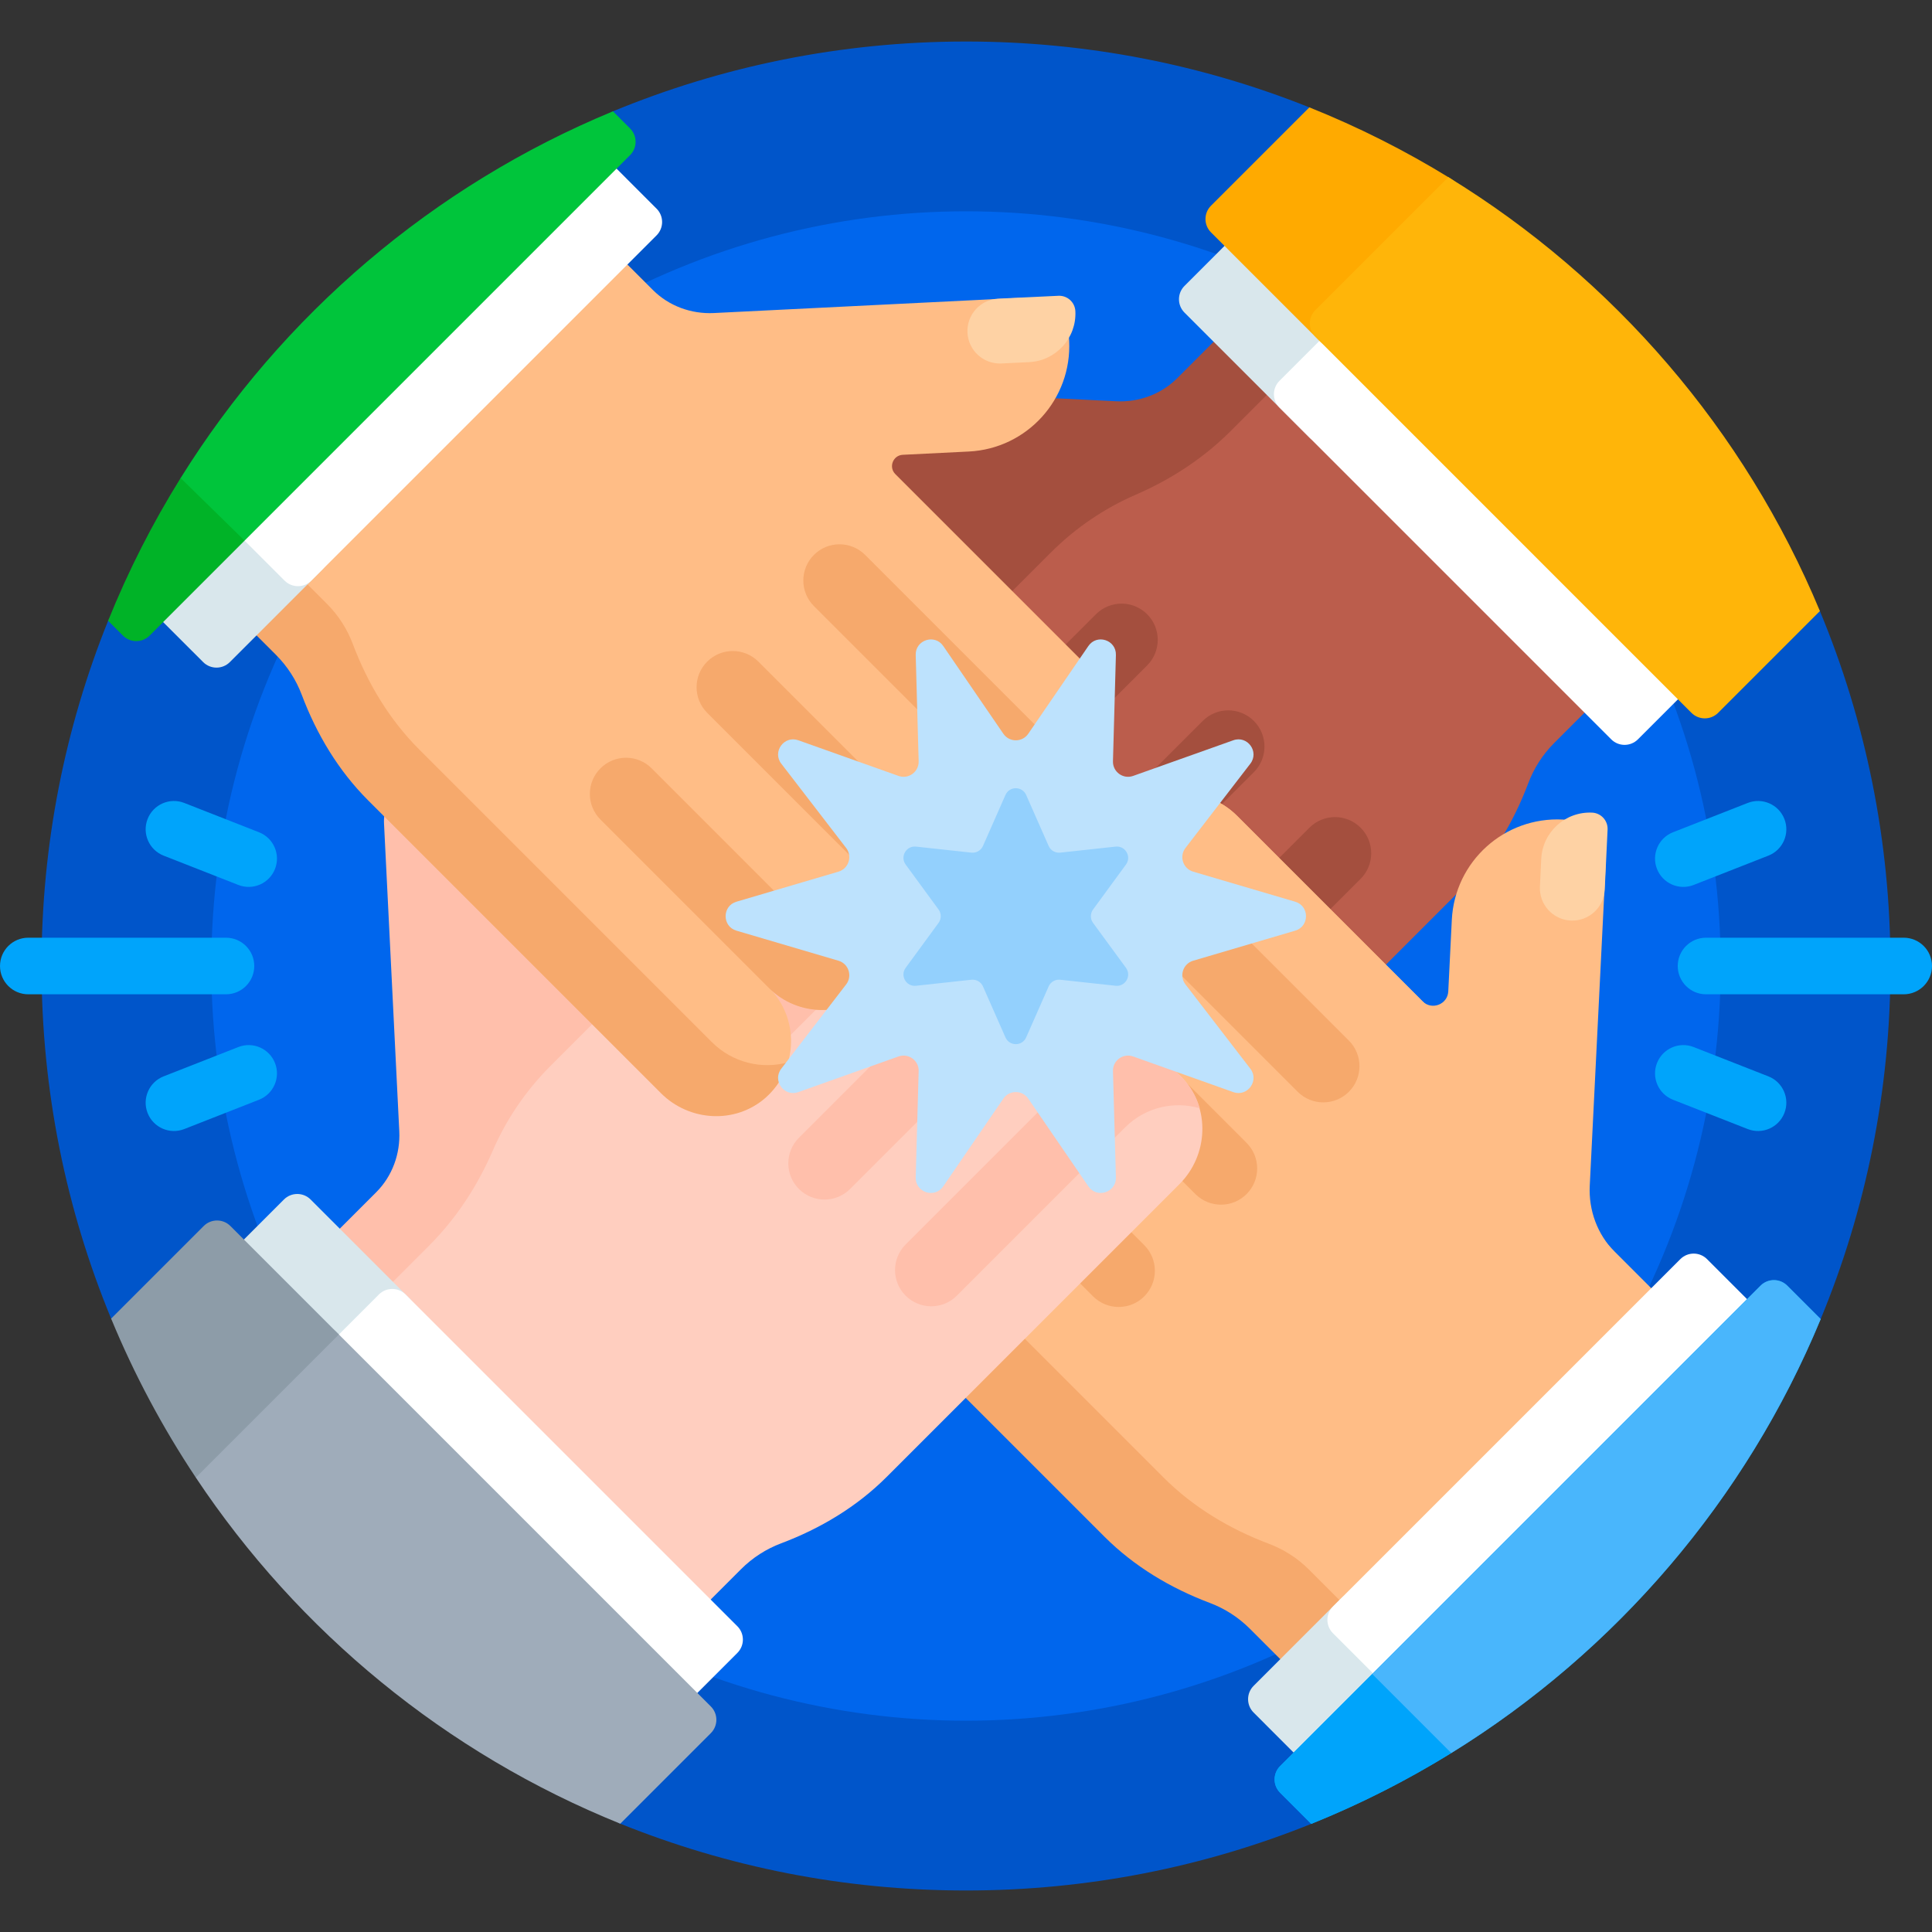 <svg id="Layer_1" enable-background="new 0 0 512 512" viewBox="0 0 512 512" xmlns="http://www.w3.org/2000/svg"><rect x="0" y="0" width="512" height="512" fill="#333333" stroke="none"/><g><path d="m501 256c0 33.136-6.578 64.736-18.5 93.564-.797 1.927-6.547.98-7.392 2.883-24.95 56.202-70.426 101.269-126.915 125.686-1.865.806 1.187 4.452-.703 5.213-28.267 11.387-59.147 17.654-91.49 17.654-32.39 0-63.312-6.285-91.613-17.703-3.764-1.518-1.505-7.536-5.174-9.233-54.041-25.004-97.432-69.12-121.5-123.674-.783-1.774-7.521.848-8.263-.948-11.89-28.795-18.45-60.353-18.45-93.442 0-32.343 6.267-63.223 17.654-91.49.947-2.352 5.204-.648 6.221-2.963 24.264-55.204 68.302-99.751 123.146-124.674 2.54-1.154 1.829-6.303 4.414-7.372 28.829-11.923 60.429-18.501 93.565-18.501 32.152 0 62.858 6.193 90.989 17.452 2.569 1.028-.598 2.991 1.928 4.103 55.058 24.242 99.5 68.158 124.423 122.844 1.119 2.456 7.914 4.041 8.953 6.539 12.053 28.963 18.707 60.735 18.707 94.062z" fill="#0055ca"/><circle cx="256" cy="256" fill="#0066ed" r="200"/><path d="m224.646 256.857c7.81 7.81 20.474 7.811 28.284 0-7.811 7.81-7.811 20.474 0 28.284 7.81 7.811 20.474 7.811 28.284 0-7.982 7.982-7.807 21.031.525 28.791 7.936 7.391 20.43 6.823 28.098-.845l77.613-77.612c7.879-7.879 13.642-17.518 17.571-27.945 1.472-3.907 3.773-7.541 6.858-10.625l32.791-32.791-87.361-87.362c-6.034-6.034-12.229-6.034-18.263 0l-23.422 23.422c-7.194 7.194-15.775 12.793-25.11 16.839-8.188 3.549-15.858 8.671-22.551 15.364l-67.963 67.96c-7.811 7.81-11.399 20.474-3.589 28.284 7.53 7.53 19.571 7.8 27.425.811-6.99 7.854-6.72 19.895.81 27.425z" fill="#bb5d4c"/><path d="m346.383 65.825-34.348 34.348c-.024.024-.047.047-.071.071-4.251 4.239-10.153 6.395-16.149 6.097l-81.574-4.045c-6.619-.328-12.251 4.771-12.58 11.391-.766 15.445 11.134 28.587 26.579 29.352l24.266 1.203-53.931 53.93c-7.857 7.857-8.831 21.559-2.164 30.448 2.563 2.563 5.65 4.285 8.915 5.166-1.803-6.685-.081-14.122 5.166-19.368l67.962-67.961c6.693-6.693 14.363-11.814 22.55-15.363 9.335-4.047 17.917-9.645 25.111-16.84l34.348-34.348z" fill="#a44f3e"/><path d="m259.393 220.957 44.613-44.612c3.746-3.746 3.746-9.82 0-13.566s-9.82-3.746-13.566 0l-44.612 44.612c-7.811 7.81-7.811 20.474 0 28.284 2.458 2.458 5.396 4.142 8.513 5.053-1.984-6.787-.3-14.418 5.052-19.771z" fill="#a44f3e"/><path d="m287.678 249.242 44.613-44.612c3.746-3.746 3.746-9.82 0-13.566s-9.82-3.746-13.566 0l-44.612 44.612c-7.81 7.81-7.811 20.474 0 28.284 2.458 2.458 5.396 4.142 8.513 5.053-1.985-6.787-.301-14.419 5.052-19.771z" fill="#a44f3e"/><path d="m310.909 297.297c-1.984-6.787-.3-14.419 5.053-19.771l44.612-44.612c3.746-3.746 3.746-9.82 0-13.566s-9.82-3.746-13.566 0l-44.612 44.612c-7.811 7.81-7.811 20.474 0 28.284 2.458 2.458 5.396 4.142 8.513 5.053z" fill="#a44f3e"/><path d="m354.066 115.934 24.156-24.156c1.953-1.953 1.953-5.118 0-7.071l-33.092-33.091c-1.953-1.953-5.118-1.953-7.071 0l-24.156 24.156c-1.953 1.953-1.953 5.118 0 7.071l33.091 33.092c1.953 1.952 5.119 1.952 7.072-.001z" fill="#d9e7ec"/><path d="m434.066 195.935 24.156-24.156c1.953-1.953 1.953-5.118 0-7.071l-87.929-87.93c-1.953-1.953-5.118-1.953-7.071 0l-24.156 24.156c-1.953 1.953-1.953 5.118 0 7.071l87.929 87.93c1.952 1.953 5.118 1.953 7.071 0z" fill="#fff"/><path d="m368.255 90.077 18.781-18.781c7.093-7.093 5.635-18.911-2.911-24.164-11.759-7.228-24.174-13.492-37.136-18.68l-26.061 26.06c-1.953 1.953-1.953 5.118 0 7.071l28.492 28.493c5.202 5.202 13.634 5.202 18.835.001z" fill="#fa0"/><path d="m383.819 46.944-35.23 35.229c-1.953 1.953-1.953 5.118 0 7.071l99.663 99.665c1.953 1.953 5.118 1.953 7.071 0l26.97-26.97c-19.942-47.923-54.664-88.151-98.474-114.995z" fill="#ffb509"/><path d="m451.403 355.234-23.422-23.422c-.026-.026-.052-.052-.078-.078-4.595-4.609-6.923-11.013-6.6-17.513l4.189-84.453c.327-6.595-4.739-12.236-11.334-12.577-15.47-.798-28.643 11.112-29.41 26.576l-.94 18.959c-.172 3.465-4.371 5.083-6.824 2.63l-49.167-49.168c-7.81-7.811-20.474-7.811-28.284 0-7.53 7.53-7.8 19.571-.811 27.425-7.854-6.99-19.895-6.72-27.425.81-7.81 7.81-7.811 20.474 0 28.284-7.81-7.811-20.474-7.811-28.284 0s-7.811 20.474 0 28.284c-7.935-7.935-20.878-7.809-28.653.378-6.175 6.502-5.752 16.852.589 23.193l82.663 82.665c7.879 7.879 17.518 13.642 27.945 17.571 3.907 1.472 7.541 3.773 10.625 6.857l32.791 32.791 82.43-87.361c6.034-6.033 6.034-15.817 0-21.851z" fill="#ffbd86"/><path d="m379.712 448.774-32.791-32.791c-3.084-3.084-6.719-5.385-10.625-6.858-10.427-3.929-20.066-9.692-27.945-17.571l-77.612-77.614c-4.969-4.969-6.957-11.966-5.729-18.435-3.988.781-7.785 2.783-10.789 6.008-7.391 7.936-6.823 20.43.845 28.098l77.612 77.614c7.879 7.879 17.518 13.642 27.945 17.571 3.907 1.472 7.541 3.773 10.625 6.857l32.791 32.791z" fill="#f6a96c"/><path d="m294.367 225.103c.881-3.266 2.603-6.352 5.166-8.915 7.811-7.81 20.474-7.81 28.284 0l67.961 67.963c6.693 6.693 11.814 14.363 15.363 22.551 4.046 9.335 9.645 17.916 16.839 25.111l34.348 34.348-14.082 14.082-34.348-34.348c-7.194-7.194-12.793-15.776-16.839-25.111-3.549-8.188-8.67-15.858-15.363-22.551l-67.961-67.963c-5.246-5.248-12.683-6.97-19.368-5.167z" fill="#ffbd86"/><path d="m299.286 244.718 44.612 44.613c3.746 3.746 9.82 3.746 13.566 0s3.746-9.82 0-13.566l-44.612-44.613c-7.81-7.811-20.474-7.811-28.284 0-2.458 2.458-4.142 5.396-5.053 8.513 6.786-1.984 14.418-.299 19.771 5.053z" fill="#f6a96c"/><path d="m272.176 271.828 44.612 44.613c3.746 3.746 9.82 3.746 13.566 0s3.746-9.82 0-13.566l-44.612-44.613c-7.81-7.811-20.474-7.811-28.284 0-2.458 2.458-4.142 5.396-5.053 8.513 6.787-1.984 14.418-.3 19.771 5.053z" fill="#f6a96c"/><path d="m245.066 298.938 44.612 44.613c3.746 3.746 9.82 3.746 13.566 0s3.746-9.82 0-13.566l-44.612-44.613c-7.81-7.811-20.474-7.811-28.284 0-2.458 2.458-4.142 5.396-5.053 8.513 6.787-1.984 14.418-.3 19.771 5.053z" fill="#f6a96c"/><path d="m332.218 453.842 17.677 17.678c1.953 1.953 5.118 1.953 7.071 0l23.166-23.166c1.953-1.953 1.953-5.118 0-7.071l-17.677-17.678c-1.953-1.953-5.118-1.953-7.071 0l-23.166 23.166c-1.952 1.952-1.952 5.118 0 7.071z" fill="#d9e7ec"/><path d="m353.241 432.819 17.677 17.678c1.953 1.953 5.118 1.953 7.071 0l92.07-92.068c1.953-1.953 1.953-5.118 0-7.071l-17.677-17.678c-1.953-1.953-5.118-1.953-7.071 0l-92.07 92.068c-1.952 1.953-1.952 5.119 0 7.071z" fill="#fff"/><path d="m482.5 349.564-8.859-8.858c-1.953-1.953-5.118-1.953-7.071 0l-127.325 127.322c-1.953 1.953-1.953 5.119 0 7.071l8.246 8.246c61.03-24.583 109.885-73.028 135.009-133.781z" fill="#00a4fb"/><path d="m375.89 439.685-5.65 5.65-6.587-1.714-24.408 24.407c-1.953 1.953-1.953 5.119 0 7.071l8.246 8.246c12.957-5.219 25.364-11.514 37.113-18.773.764-.472-3.063-5.537-2.305-6.017 2.535-1.605 5.039-3.256 7.511-4.951z" fill="#00a4fb"/><path d="m384.603 464.573c43.591-26.935 78.106-67.154 97.896-115.009l-8.859-8.858c-1.953-1.953-5.118-1.953-7.071 0l-102.917 102.915z" fill="#49b6fc"/><path d="m256.33 228.625c7.81 7.81 7.811 20.474 0 28.284 7.81-7.81 20.474-7.81 28.284 0s7.811 20.474 0 28.284c7.982-7.982 21.031-7.807 28.791.525 7.391 7.936 6.823 20.43-.845 28.098l-77.613 77.613c-7.879 7.879-17.518 13.642-27.945 17.571-3.907 1.472-7.541 3.773-10.626 6.858l-32.791 32.791-84.643-84.642c-6.034-6.034-6.034-15.818 0-21.852l23.422-23.422c7.194-7.194 12.793-15.775 16.839-25.11 3.549-8.188 8.671-15.858 15.364-22.551l67.962-67.962c7.81-7.811 17.754-10.53 25.565-2.72 7.53 7.53 7.8 19.571.81 27.425 7.855-6.99 19.896-6.72 27.426.81z" fill="#ffcebf"/><path d="m233.261 209.305c-.881-3.266-2.603-6.352-5.166-8.916-6.667-8.889-18.551-9.734-26.408-1.877l-57.971 57.971-1.203-24.266c-.767-15.464-13.94-27.374-29.409-26.576-6.595.34-11.661 5.981-11.334 12.577l4.045 81.574c.297 5.996-1.859 11.898-6.098 16.149-.024.024-.047.047-.071.071l-34.348 34.348 14.082 14.082 34.348-34.348c7.195-7.195 12.793-15.776 16.84-25.112 3.549-8.187 8.67-15.857 15.363-22.549l67.962-67.962c5.246-5.246 12.683-6.969 19.368-5.166z" fill="#ffbfab"/><path d="m261.383 237.138c-.911-3.117-2.595-6.055-5.053-8.513-7.81-7.81-20.474-7.81-28.284 0l-44.612 44.612c-3.746 3.746-3.746 9.82 0 13.566s9.82 3.746 13.566 0l44.612-44.613c5.352-5.352 12.984-7.036 19.771-5.052z" fill="#ffbfab"/><path d="m289.667 265.422c-.911-3.117-2.595-6.055-5.053-8.513-7.81-7.81-20.474-7.81-28.284 0l-44.612 44.612c-3.746 3.746-3.746 9.82 0 13.566s9.82 3.746 13.566 0l44.612-44.613c5.352-5.352 12.984-7.036 19.771-5.052z" fill="#ffbfab"/><path d="m312.899 285.193c-7.811-7.811-20.474-7.811-28.284 0l-44.612 44.612c-3.746 3.746-3.746 9.82 0 13.566s9.82 3.746 13.566 0l44.612-44.613c5.353-5.353 12.984-7.037 19.771-5.053-.911-3.116-2.595-6.054-5.053-8.512z" fill="#ffbfab"/><path d="m108.511 351.148-27.635 27.636c-1.953 1.953-5.118 1.953-7.071 0l-26.196-26.196c-1.953-1.953-1.953-5.118 0-7.071l27.635-27.636c1.953-1.953 5.118-1.953 7.071 0l26.196 26.196c1.953 1.953 1.953 5.118 0 7.071z" fill="#d9e7ec"/><path d="m195.408 438.044-27.635 27.636c-1.953 1.953-5.118 1.953-7.071 0l-87.923-87.923c-1.953-1.953-1.953-5.118 0-7.071l27.635-27.636c1.953-1.953 5.118-1.953 7.071 0l87.923 87.923c1.952 1.952 1.952 5.118 0 7.071z" fill="#fff"/><path d="m188.381 452.231-99.219-99.219c-2.649-2.649-6.944-2.649-9.593 0l-27.8 27.8c1.028 1.657 2.075 3.302 3.141 4.933.37.566-3.39 5.261-3.016 5.824 27.207 40.88 66.368 73.12 112.492 91.728l23.995-23.995c1.953-1.953 1.953-5.119 0-7.071z" fill="#9facba"/><path d="m89.807 353.656-28.75-28.75c-1.953-1.953-5.118-1.953-7.071 0l-24.536 24.536c6.124 14.831 13.661 28.928 22.445 42.126z" fill="#8d9ca8"/><path d="m286.42 174.792-49.148-49.148c-1.84-1.84-.626-4.989 1.973-5.118l17.511-.868c15.445-.766 27.345-13.907 26.579-29.352-.328-6.619-5.96-11.719-12.58-11.391l-81.575 4.045c-5.996.297-11.898-1.858-16.148-6.098-.024-.024-.048-.047-.071-.071l-23.422-23.422c-6.034-6.034-15.818-6.034-21.852 0l-76.457 76.628c-4.863 4.864-4.863 12.749 0 17.612l23.985 23.985c3.084 3.084 5.386 6.719 6.858 10.626 3.929 10.427 9.692 20.065 17.571 27.944l79.687 79.686c6.47 6.47 16.994 7.016 23.759.854 8.496-7.74 8.727-20.91.692-28.945 7.81 7.81 20.474 7.81 28.284 0s7.81-20.474 0-28.284c7.81 7.81 20.474 7.81 28.284 0 7.53-7.53 7.8-19.571.81-27.425 7.854 6.99 19.894 6.72 27.425-.81 6.665-8.89 5.692-22.591-2.165-30.448z" fill="#ffbd86"/><path d="m188.671 276.191-77.615-77.614c-7.878-7.878-13.64-17.517-17.569-27.942-1.472-3.907-3.773-7.542-6.858-10.626l-26.034-26.034c-3.732-3.732-9.782-3.732-13.514 0-3.732 3.732-3.732 9.782 0 13.514l26.034 26.034c3.084 3.084 5.386 6.719 6.858 10.626 3.929 10.427 9.692 20.065 17.571 27.944l77.613 77.613c7.535 7.535 19.761 8.252 27.731 1.18 2.953-2.62 4.937-5.887 5.952-9.376-6.926 1.971-14.752.098-20.169-5.319z" fill="#f6a96c"/><path d="m217.306 248.233-44.612-44.613c-3.746-3.746-9.82-3.746-13.566 0s-3.746 9.82 0 13.566l44.612 44.613c7.81 7.811 20.474 7.811 28.284 0 2.458-2.458 4.142-5.396 5.053-8.513-6.786 1.983-14.418.299-19.771-5.053z" fill="#f6a96c"/><path d="m245.591 219.949-44.612-44.613c-3.746-3.746-9.82-3.746-13.566 0s-3.746 9.82 0 13.566l44.612 44.613c7.81 7.811 20.474 7.811 28.284 0 2.458-2.458 4.142-5.396 5.053-8.513-6.787 1.983-14.419.299-19.771-5.053z" fill="#f6a96c"/><path d="m293.647 196.718c-6.787 1.984-14.419.3-19.771-5.053l-44.612-44.613c-3.746-3.746-9.82-3.746-13.566 0s-3.746 9.82 0 13.566l44.612 44.613c7.81 7.811 20.474 7.811 28.284 0 2.458-2.458 4.142-5.397 5.053-8.513z" fill="#f6a96c"/><path d="m53.839 175.463-14.758-14.757c-1.953-1.953-1.953-5.118 0-7.071l24.401-24.401c1.953-1.953 5.118-1.953 7.071 0l14.758 14.757c1.953 1.953 1.953 5.118 0 7.071l-24.401 24.401c-1.953 1.953-5.118 1.953-7.071 0z" fill="#d9e7ec"/><path d="m75.424 153.878-14.758-14.757c-1.953-1.953-1.953-5.118 0-7.071l91.507-91.508c1.953-1.953 5.118-1.953 7.071 0l14.757 14.758c1.953 1.953 1.953 5.118 0 7.071l-91.507 91.508c-1.952 1.952-5.118 1.952-7.07-.001z" fill="#fff"/><path d="m166.976 34.041-4.54-4.541c-47.595 19.683-87.636 53.93-114.568 97.187-.272.437.951 2.37.681 2.809-.505.823-1.005 1.648-1.501 2.477l13.055 13.055 2.038-2.038 2.677.28 102.159-102.16c1.952-1.951 1.952-5.116-.001-7.069z" fill="#00c53b"/><path d="m47.867 126.687c-7.445 11.958-13.889 24.605-19.213 37.823l3.927 3.927c1.953 1.953 5.118 1.953 7.071 0l25.165-25.165z" fill="#00b327"/><path d="m272.5 194.453 15.93-23.251c2.254-3.291 7.409-1.616 7.298 2.371l-.78 28.174c-.078 2.81 2.691 4.822 5.339 3.879l26.554-9.448c3.758-1.337 6.944 3.047 4.511 6.208l-17.191 22.335c-1.715 2.228-.657 5.482 2.039 6.277l27.036 7.965c3.826 1.127 3.826 6.547 0 7.674l-27.036 7.965c-2.696.794-3.754 4.049-2.039 6.277l17.191 22.335c2.433 3.161-.753 7.545-4.511 6.208l-26.554-9.448c-2.648-.942-5.417 1.069-5.339 3.879l.78 28.174c.11 3.987-5.044 5.662-7.298 2.371l-15.93-23.251c-1.589-2.319-5.011-2.319-6.6 0l-15.929 23.251c-2.254 3.291-7.409 1.616-7.298-2.371l.78-28.174c.078-2.81-2.691-4.822-5.339-3.879l-26.554 9.448c-3.758 1.337-6.944-3.047-4.511-6.208l17.191-22.335c1.715-2.228.657-5.482-2.039-6.277l-27.036-7.965c-3.826-1.127-3.826-6.547 0-7.674l27.036-7.965c2.696-.794 3.754-4.049 2.039-6.277l-17.191-22.335c-2.433-3.161.753-7.545 4.511-6.208l26.554 9.448c2.648.942 5.417-1.069 5.339-3.879l-.78-28.174c-.11-3.987 5.044-5.662 7.298-2.371l15.929 23.251c1.589 2.319 5.011 2.319 6.6 0z" fill="#bde2fd"/><path d="m271.945 210.677 5.956 13.508c.528 1.196 1.769 1.913 3.069 1.772l14.676-1.596c2.593-.282 4.285 2.65 2.745 4.755l-8.72 11.912c-.772 1.055-.772 2.489 0 3.544l8.72 11.912c1.54 2.104-.152 5.036-2.745 4.754l-14.676-1.596c-1.3-.141-2.542.576-3.069 1.772l-5.956 13.508c-1.052 2.386-4.438 2.386-5.49 0l-5.956-13.508c-.528-1.196-1.769-1.913-3.069-1.772l-14.676 1.596c-2.593.282-4.285-2.65-2.745-4.754l8.72-11.912c.772-1.055.772-2.489 0-3.544l-8.72-11.912c-1.54-2.104.152-5.036 2.745-4.755l14.676 1.596c1.3.141 2.542-.576 3.069-1.772l5.956-13.508c1.052-2.386 4.438-2.386 5.49 0z" fill="#93d0fd"/><path d="m416.271 243.954c-4.742-.226-8.403-4.254-8.177-8.996l.35-7.338c.339-7.113 6.381-12.604 13.494-12.265 2.371.113 4.201 2.127 4.088 4.498l-.76 15.924c-.226 4.742-4.253 8.403-8.995 8.177z" fill="#fed2a4"/><path d="m256.387 88.143c.226 4.742 4.254 8.403 8.996 8.177l7.338-.35c7.113-.339 12.604-6.381 12.265-13.494-.113-2.371-2.127-4.201-4.498-4.088l-15.924.76c-4.743.225-8.404 4.253-8.177 8.995z" fill="#fed2a4"/><g fill="#00a4fb"><path d="m59.883 263.5h-52.383c-4.142 0-7.5-3.358-7.5-7.5 0-4.142 3.358-7.5 7.5-7.5h52.383c4.142 0 7.5 3.358 7.5 7.5 0 4.142-3.358 7.5-7.5 7.5z"/><path d="m63.16 234.521-19.798-7.767c-3.856-1.513-5.756-5.865-4.243-9.721 1.513-3.856 5.865-5.756 9.721-4.243l19.798 7.767c3.856 1.513 5.756 5.865 4.243 9.721-1.513 3.856-5.865 5.756-9.721 4.243z"/><path d="m48.84 299.21 19.798-7.767c3.856-1.513 5.756-5.865 4.243-9.721-1.513-3.856-5.865-5.756-9.721-4.243l-19.798 7.767c-3.856 1.513-5.756 5.865-4.243 9.721 1.513 3.856 5.865 5.756 9.721 4.243z"/><path d="m452.117 248.5h52.383c4.142 0 7.5 3.358 7.5 7.5 0 4.142-3.358 7.5-7.5 7.5h-52.383c-4.142 0-7.5-3.358-7.5-7.5 0-4.142 3.358-7.5 7.5-7.5z"/><path d="m448.84 277.479 19.798 7.767c3.856 1.513 5.756 5.865 4.243 9.721-1.513 3.856-5.865 5.756-9.721 4.243l-19.798-7.767c-3.856-1.513-5.756-5.865-4.243-9.721 1.513-3.856 5.865-5.756 9.721-4.243z"/><path d="m463.16 212.79-19.798 7.767c-3.856 1.513-5.756 5.865-4.243 9.721 1.513 3.856 5.865 5.756 9.721 4.243l19.798-7.767c3.856-1.513 5.756-5.865 4.243-9.721-1.513-3.856-5.865-5.756-9.721-4.243z"/></g></g><g/><g/><g/><g/><g/><g/><g/><g/><g/><g/><g/><g/><g/><g/><g/></svg>